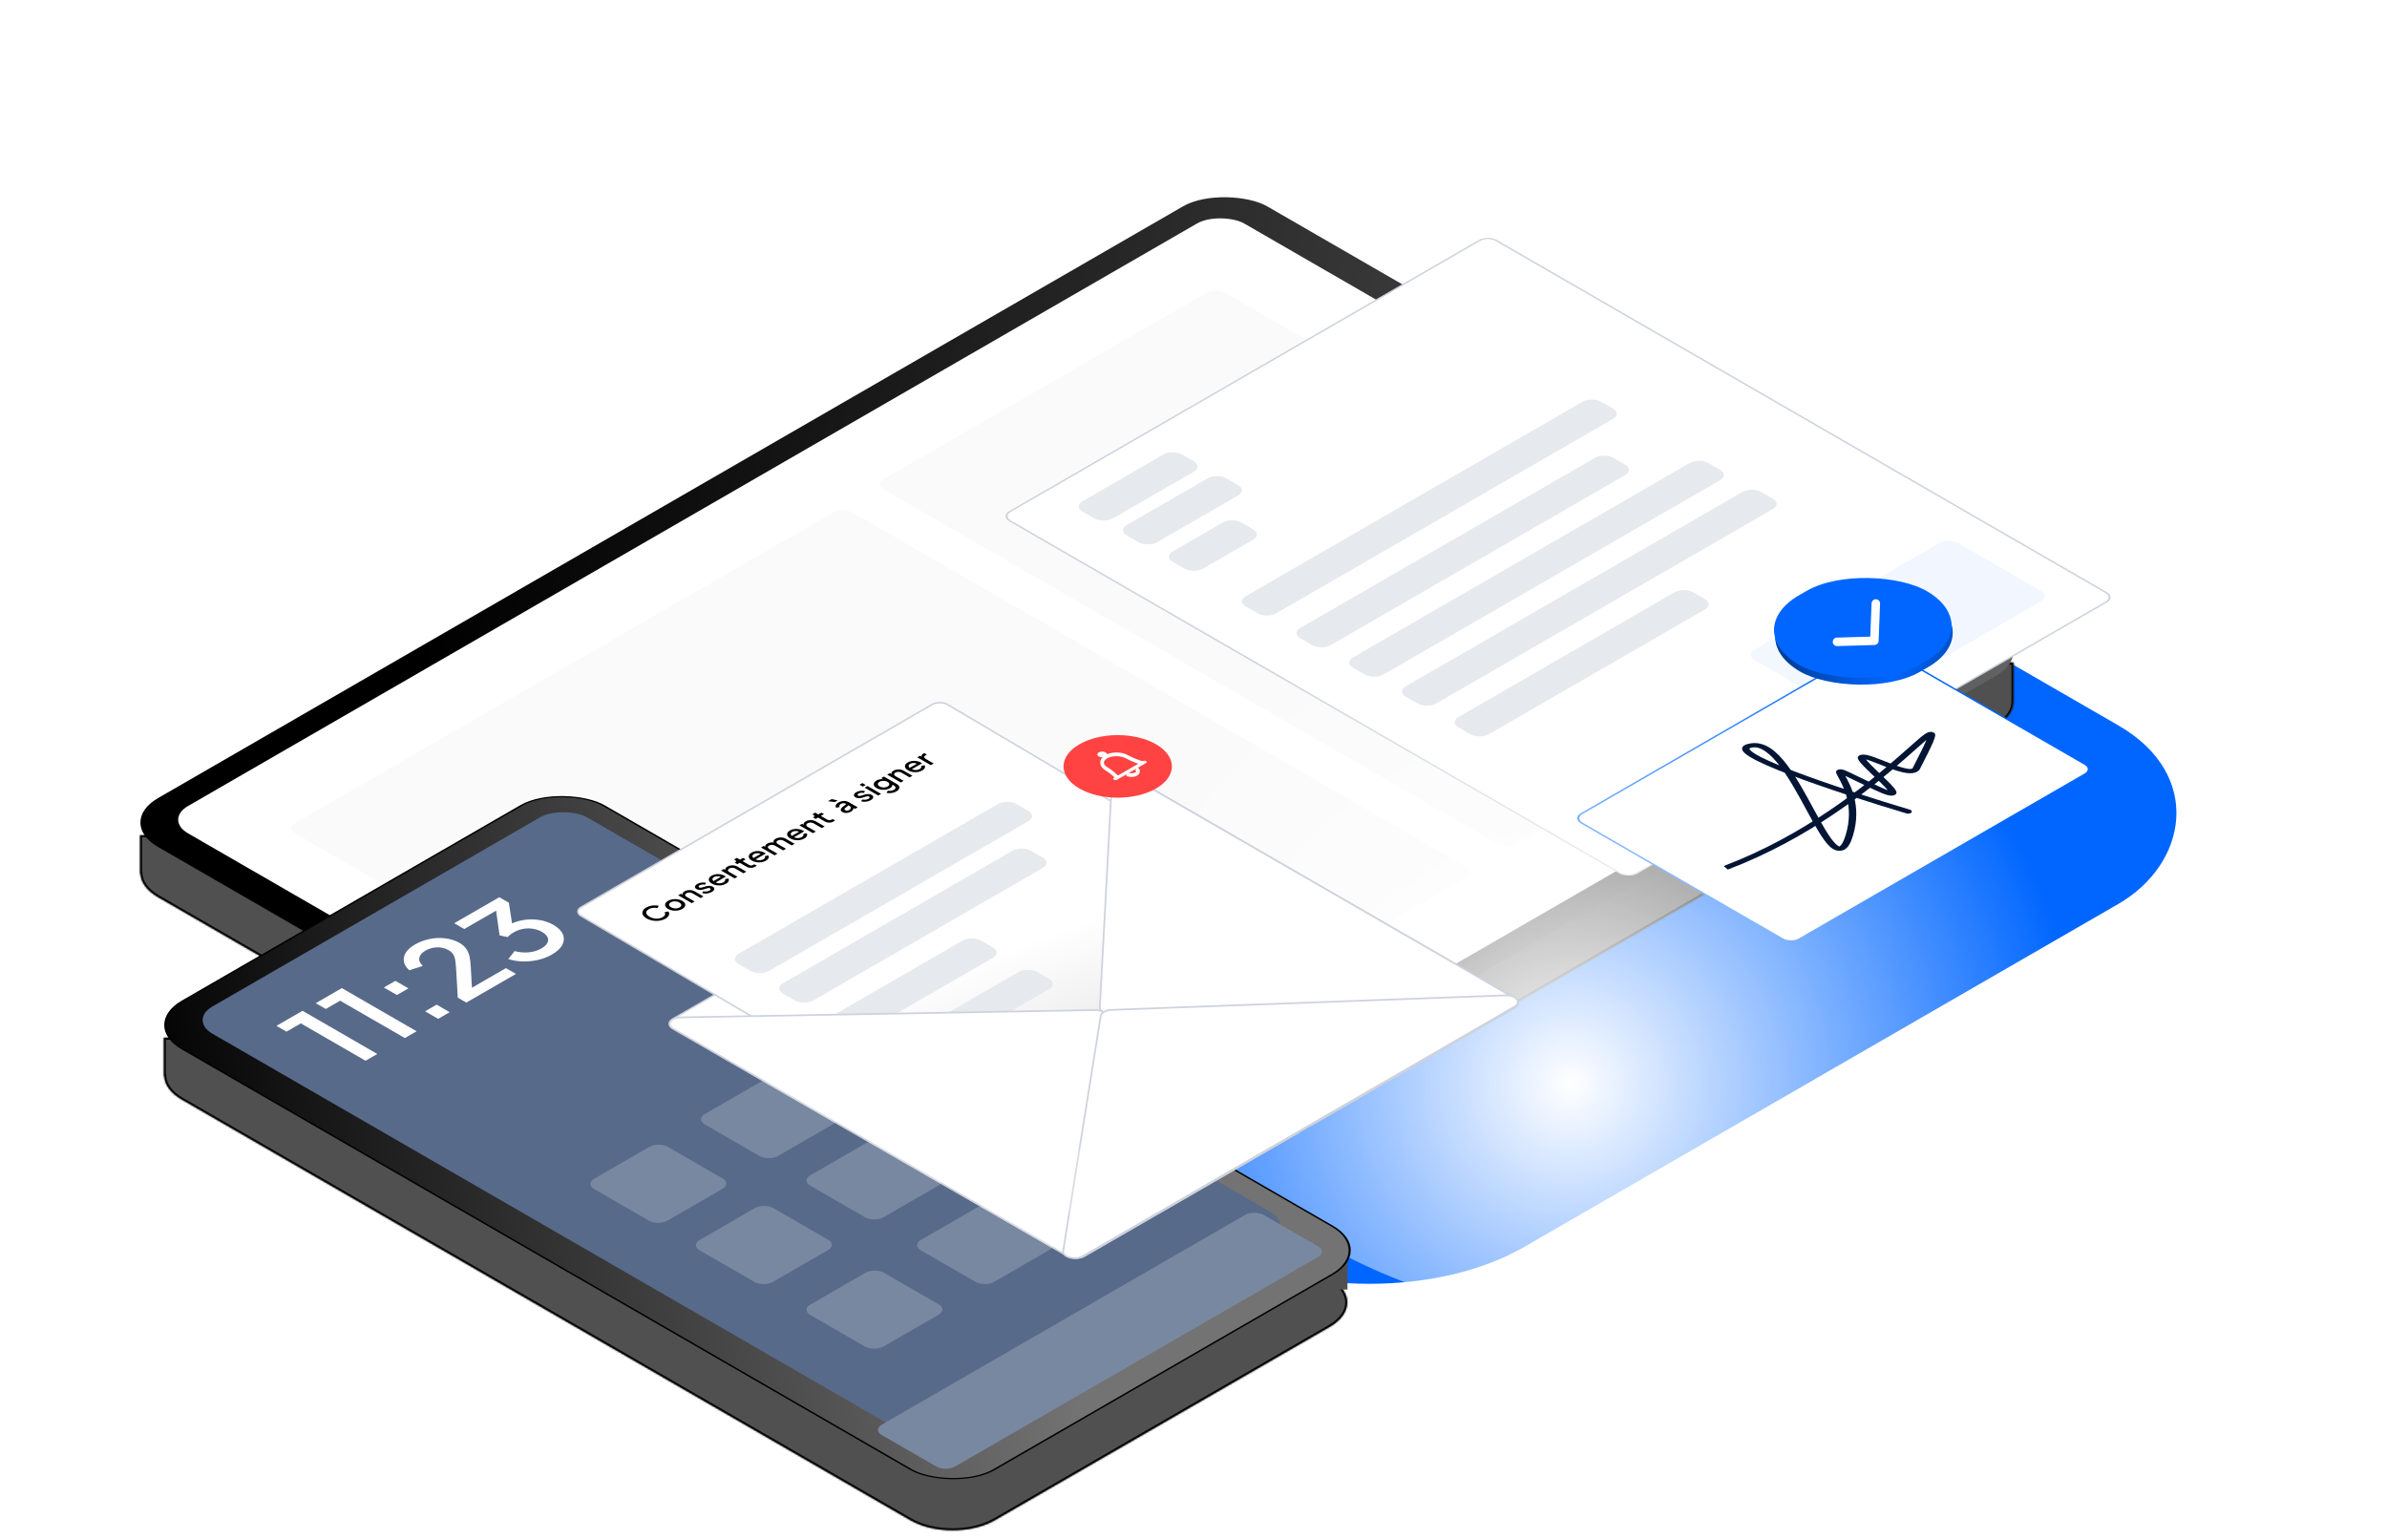 <svg width="1403" height="905" viewBox="0 0 1403 905" fill="none" xmlns="http://www.w3.org/2000/svg">
<g clip-path="url(#clip0_223_1200)">
<rect width="661.732" height="613.047" rx="105" transform="matrix(0.866 0.5 -0.866 0.5 762.914 148)" fill="#0066FF"/>
<g filter="url(#filter0_ddd_223_1200)">
<mask id="path-2-inside-1_223_1200" fill="white">
<path d="M695.291 142.802C708.99 134.893 731.201 134.893 744.899 142.802L1164.37 384.985V381.481H1183.47V404.155H1183.46C1183.57 409.42 1180.15 414.704 1173.2 418.721L570.709 766.566C557.01 774.475 534.799 774.475 521.101 766.566L92.805 519.289C86.231 515.494 82.814 510.567 82.549 505.595H82.32V482.92H101.415V485.676L695.291 142.802Z"/>
</mask>
<path d="M695.291 142.802C708.99 134.893 731.201 134.893 744.899 142.802L1164.37 384.985V381.481H1183.47V404.155H1183.46C1183.57 409.42 1180.15 414.704 1173.2 418.721L570.709 766.566C557.01 774.475 534.799 774.475 521.101 766.566L92.805 519.289C86.231 515.494 82.814 510.567 82.549 505.595H82.32V482.92H101.415V485.676L695.291 142.802Z" fill="#505050"/>
<path d="M695.291 142.802L694.694 141.768V141.768L695.291 142.802ZM744.899 142.802L745.496 141.768V141.768L744.899 142.802ZM1164.37 384.985L1163.78 386.019L1165.57 387.052V384.985H1164.37ZM1164.37 381.481V380.288H1163.18V381.481H1164.37ZM1183.47 381.481H1184.66V380.288H1183.47V381.481ZM1183.47 404.155V405.349H1184.66V404.155H1183.47ZM1183.46 404.155V402.962H1182.25L1182.27 404.18L1183.46 404.155ZM1173.2 418.721L1172.6 417.687L1173.2 418.721ZM570.709 766.566L571.306 767.6H571.306L570.709 766.566ZM521.101 766.566L520.504 767.6L521.101 766.566ZM92.805 519.289L93.401 518.256H93.401L92.805 519.289ZM82.549 505.595L83.74 505.531L83.68 504.401H82.549V505.595ZM82.32 505.595H81.127V506.788H82.32V505.595ZM82.32 482.92V481.727H81.127V482.92H82.32ZM101.415 482.92H102.608V481.727H101.415V482.92ZM101.415 485.676H100.222V487.743L102.012 486.709L101.415 485.676ZM695.291 142.802L695.888 143.835C702.513 140.01 711.272 138.063 720.095 138.063C728.919 138.063 737.677 140.01 744.303 143.835L744.899 142.802L745.496 141.768C738.423 137.684 729.227 135.677 720.095 135.677C710.964 135.677 701.768 137.684 694.694 141.768L695.291 142.802ZM744.899 142.802L744.303 143.835L1163.78 386.019L1164.37 384.985L1164.97 383.952L745.496 141.768L744.899 142.802ZM1164.37 384.985H1165.57V381.481H1164.37H1163.18V384.985H1164.37ZM1164.37 381.481V382.675H1183.47V381.481V380.288H1164.37V381.481ZM1183.47 381.481H1182.27V404.155H1183.47H1184.66V381.481H1183.47ZM1183.47 404.155V402.962H1183.46V404.155V405.349H1183.47V404.155ZM1183.46 404.155L1182.27 404.18C1182.37 408.855 1179.33 413.798 1172.6 417.687L1173.2 418.721L1173.79 419.754C1180.97 415.61 1184.78 409.984 1184.66 404.13L1183.46 404.155ZM1173.2 418.721L1172.6 417.687L570.112 765.533L570.709 766.566L571.306 767.6L1173.79 419.754L1173.2 418.721ZM570.709 766.566L570.112 765.533C563.487 769.358 554.728 771.305 545.905 771.305C537.081 771.305 528.323 769.358 521.697 765.533L521.101 766.566L520.504 767.6C527.577 771.684 536.773 773.692 545.905 773.692C555.036 773.692 564.232 771.684 571.306 767.6L570.709 766.566ZM521.101 766.566L521.697 765.533L93.401 518.256L92.805 519.289L92.208 520.323L520.504 767.6L521.101 766.566ZM92.805 519.289L93.401 518.256C87.037 514.581 83.977 509.962 83.74 505.531L82.549 505.595L81.357 505.658C81.651 511.172 85.425 516.406 92.208 520.323L92.805 519.289ZM82.549 505.595V504.401H82.32V505.595V506.788H82.549V505.595ZM82.32 505.595H83.514V482.92H82.32H81.127V505.595H82.32ZM82.32 482.92V484.113H101.415V482.92V481.727H82.32V482.92ZM101.415 482.92H100.222V485.676H101.415H102.608V482.92H101.415ZM101.415 485.676L102.012 486.709L695.888 143.835L695.291 142.802L694.694 141.768L100.818 484.642L101.415 485.676Z" fill="black" mask="url(#path-2-inside-1_223_1200)"/>
</g>
<rect width="752.974" height="551.837" rx="28.642" transform="matrix(0.866 -0.5 0.866 0.5 68 483.487)" fill="url(#paint0_linear_223_1200)"/>
<rect width="716.878" height="522.94" rx="16" transform="matrix(0.866 -0.5 0.866 0.5 96.609 481.804)" fill="white"/>
<rect width="231.316" height="429.403" rx="6" transform="matrix(0.866 -0.5 0.866 0.5 514.2 284.658)" fill="#FAFAFB"/>
<rect width="377.771" height="429.403" rx="6" transform="matrix(0.866 -0.5 0.866 0.5 168.166 486.886)" fill="#FAFAFB"/>
<rect x="0.866" width="329.837" height="425.228" rx="5.5" transform="matrix(0.866 -0.5 0.866 0.5 588.116 303.851)" fill="white" stroke="#CDD2DC"/>
<rect width="137.864" height="68.827" rx="6" transform="matrix(0.866 -0.5 0.866 0.5 1026 384.932)" fill="#F2F7FF"/>
<rect x="0.866" width="205.363" height="147.589" rx="5.5" transform="matrix(0.866 -0.5 0.866 0.5 924.116 481.433)" fill="white" stroke="#0066FF"/>
<g style="mix-blend-mode:soft-light">
<circle cx="947.5" cy="432.5" r="343.5" fill="url(#paint1_radial_223_1200)"/>
</g>
<rect width="67.328" height="20.388" rx="6" transform="matrix(0.866 -0.5 0.866 0.5 631 297.664)" fill="#E6E9ED"/>
<rect width="240.914" height="20.388" rx="6" transform="matrix(0.866 -0.5 0.866 0.5 727 353.457)" fill="#E6E9ED"/>
<rect width="212.308" height="20.388" rx="6" transform="matrix(0.866 -0.5 0.866 0.5 759 372.154)" fill="#E6E9ED"/>
<rect width="240.914" height="20.388" rx="6" transform="matrix(0.866 -0.5 0.866 0.5 790 389.457)" fill="#E6E9ED"/>
<rect width="240.914" height="20.388" rx="6" transform="matrix(0.866 -0.5 0.866 0.5 821 406.457)" fill="#E6E9ED"/>
<rect width="159.037" height="20.388" rx="6" transform="matrix(0.866 -0.5 0.866 0.5 852 424.519)" fill="#E6E9ED"/>
<rect width="67.328" height="20.388" rx="6" transform="matrix(0.866 -0.5 0.866 0.5 657 311.664)" fill="#E6E9ED"/>
<rect width="46.374" height="20.388" rx="6" transform="matrix(0.866 -0.5 0.866 0.5 684 327.187)" fill="#E6E9ED"/>
<path d="M1120.56 478.135C1121.62 478.452 1122.93 478.212 1123.48 477.599C1124.03 476.985 1123.61 476.231 1122.55 475.914L1121.55 477.025L1120.56 478.135ZM1029.7 438.136L1030.24 439.347L1029.7 438.136ZM1102.75 463.136L1104.11 462.167L1102.75 463.136ZM1126.52 451.378L1124.44 451.022L1124.43 451.054L1124.41 451.087L1126.52 451.378ZM1121.55 477.025L1122.55 475.914C1102.97 470.073 1074.92 461.132 1054.37 453.287C1044.06 449.348 1035.81 445.75 1031.42 442.999C1030.34 442.318 1029.54 441.72 1029.01 441.208C1028.47 440.685 1028.3 440.33 1028.27 440.12C1028.26 439.964 1028.32 439.896 1028.45 439.818C1028.65 439.699 1029.15 439.507 1030.24 439.347L1029.7 438.136L1029.17 436.925C1027.68 437.144 1026.33 437.496 1025.35 438.069C1024.31 438.684 1023.86 439.457 1023.95 440.274C1024.03 441.038 1024.57 441.788 1025.29 442.487C1026.02 443.197 1027.03 443.935 1028.24 444.692C1033.01 447.688 1041.66 451.43 1051.98 455.372C1072.72 463.288 1100.92 472.277 1120.56 478.135L1121.55 477.025ZM1029.7 438.136L1030.24 439.347C1032.22 439.057 1034.58 439.591 1037.5 441.558C1040.35 443.486 1043.23 446.477 1046.09 450.192C1051.79 457.605 1057.12 467.509 1062.03 476.546C1064.47 481.048 1066.81 485.333 1069.02 488.947C1071.22 492.534 1073.35 495.561 1075.4 497.491C1076.4 498.431 1077.57 499.286 1078.95 499.743C1079.69 499.988 1080.57 500.147 1081.55 500.09C1082.53 500.032 1083.36 499.772 1084.03 499.427C1085.28 498.781 1086.2 497.715 1086.96 496.426C1087.75 495.093 1088.47 493.337 1089.13 491.128L1087 490.914L1084.87 490.7C1084.22 492.846 1083.55 494.46 1082.86 495.618C1082.15 496.821 1081.52 497.368 1081.14 497.565C1080.99 497.641 1080.99 497.61 1081.11 497.603C1081.24 497.595 1081.25 497.625 1081.1 497.575C1080.71 497.443 1080.01 497.047 1079.09 496.181C1077.3 494.501 1075.3 491.702 1073.1 488.114C1070.92 484.55 1068.61 480.309 1066.16 475.799C1061.28 466.812 1055.87 456.751 1050.04 449.178C1047.14 445.401 1044.06 442.143 1040.79 439.933C1037.57 437.762 1033.64 436.268 1029.17 436.925L1029.7 438.136ZM1087 490.914L1089.13 491.128C1094.47 473.4 1087.37 461.088 1084.51 455.883C1084.15 455.233 1083.88 454.728 1083.7 454.339C1083.5 453.895 1083.52 453.785 1083.51 453.836C1083.5 453.87 1083.45 454.187 1082.91 454.452C1082.32 454.747 1081.68 454.716 1081.5 454.697C1081.33 454.68 1081.29 454.655 1081.46 454.707C1081.6 454.75 1081.82 454.825 1082.12 454.945C1083.36 455.444 1085.39 456.417 1088.58 457.965C1091.72 459.492 1095.91 461.533 1101.38 464.105L1102.75 463.136L1104.11 462.167C1098.67 459.609 1094.51 457.58 1091.36 456.051C1088.26 454.543 1086.04 453.472 1084.58 452.89C1084.21 452.74 1083.84 452.605 1083.49 452.499C1083.17 452.399 1082.73 452.283 1082.24 452.234C1081.73 452.183 1080.85 452.178 1080.09 452.558C1079.39 452.907 1079.23 453.366 1079.2 453.599C1079.12 454.049 1079.33 454.566 1079.51 454.972C1079.72 455.433 1080.03 456 1080.38 456.639C1083.18 461.74 1090.02 473.579 1084.87 490.7L1087 490.914ZM1126.52 451.378L1128.59 451.734C1132.25 444.636 1134.75 439.626 1136.13 436.387C1136.82 434.779 1137.26 433.545 1137.4 432.689C1137.47 432.283 1137.5 431.839 1137.35 431.451C1137.28 431.255 1137.11 430.959 1136.71 430.693C1136.24 430.382 1135.57 430.2 1134.84 430.196C1134.22 430.192 1133.72 430.319 1133.42 430.415C1133.1 430.517 1132.81 430.644 1132.58 430.764C1132.1 431.004 1131.61 431.321 1131.11 431.675C1130.1 432.389 1128.85 433.41 1127.39 434.662C1124.46 437.162 1120.47 440.779 1115.58 445.054C1095.88 462.266 1060.73 490.96 1013.14 509.046L1014.33 510.09L1015.52 511.134C1063.91 492.744 1099.47 463.665 1119.19 446.432C1124.15 442.095 1128.05 438.559 1130.97 436.061C1132.43 434.815 1133.59 433.875 1134.47 433.255C1134.91 432.941 1135.23 432.748 1135.43 432.645C1135.53 432.593 1135.56 432.59 1135.51 432.606C1135.48 432.615 1135.22 432.698 1134.8 432.696C1134.28 432.693 1133.78 432.557 1133.45 432.338C1133.19 432.163 1133.13 432.005 1133.13 431.994C1133.12 431.976 1133.15 432.091 1133.09 432.443C1132.98 433.106 1132.61 434.19 1131.93 435.788C1130.57 438.961 1128.1 443.912 1124.44 451.022L1126.52 451.378ZM1102.75 463.136L1101.38 464.105C1104.84 465.732 1107.4 466.776 1109.21 467.279C1110.04 467.51 1111.11 467.745 1112.16 467.666C1112.79 467.619 1113.45 467.458 1113.96 467.121C1114.44 466.803 1114.62 466.439 1114.67 466.158C1114.78 465.637 1114.54 465.083 1114.29 464.631C1114.02 464.14 1113.61 463.586 1113.13 463.001C1112.16 461.828 1110.79 460.415 1109.27 458.919C1106.17 455.863 1102.52 452.531 1099.75 449.716C1098.38 448.322 1097.32 447.143 1096.72 446.282C1096.41 445.842 1096.29 445.562 1096.25 445.417C1096.2 445.174 1096.43 445.614 1095.66 445.944L1094.37 444.939L1093.08 443.934C1091.81 444.478 1091.88 445.35 1091.96 445.721C1092.06 446.189 1092.35 446.706 1092.7 447.211C1093.41 448.24 1094.6 449.543 1095.98 450.95C1098.72 453.737 1102.59 457.282 1105.54 460.183C1107.04 461.666 1108.33 463.003 1109.22 464.075C1109.66 464.612 1109.98 465.056 1110.17 465.4C1110.39 465.785 1110.36 465.907 1110.37 465.868C1110.38 465.827 1110.43 465.655 1110.7 465.476C1111 465.278 1111.37 465.204 1111.6 465.187C1111.89 465.165 1111.82 465.23 1111.09 465.027C1109.78 464.663 1107.56 463.787 1104.11 462.167L1102.75 463.136ZM1094.37 444.939L1095.66 445.944C1095.36 446.072 1095.12 446.049 1095.22 446.053C1095.33 446.057 1095.58 446.083 1096.02 446.18C1096.89 446.372 1098.07 446.744 1099.53 447.273C1102.54 448.361 1105.89 449.78 1109.67 451.207C1113.23 452.552 1117.06 453.856 1120.3 454.321C1121.93 454.555 1123.75 454.627 1125.37 454.19C1127.11 453.724 1128.15 452.81 1128.62 451.67L1126.52 451.378L1124.41 451.087C1124.15 451.711 1123.76 451.866 1123.55 451.924C1123.22 452.013 1122.55 452.068 1121.35 451.895C1118.91 451.545 1115.65 450.477 1112.04 449.115C1108.65 447.835 1104.76 446.214 1101.83 445.154C1100.32 444.608 1098.85 444.128 1097.56 443.844C1096.92 443.703 1096.21 443.585 1095.5 443.559C1094.79 443.532 1093.89 443.591 1093.08 443.934L1094.37 444.939Z" fill="#031534"/>
<rect width="86.674" height="81.672" rx="40.836" transform="matrix(0.866 -0.5 0.866 0.5 1022.68 374.337)" fill="url(#paint2_linear_223_1200)"/>
<rect width="86.674" height="81.672" rx="40.836" transform="matrix(0.866 -0.5 0.866 0.5 1022 370.337)" fill="#0066FF"/>
<path d="M1079.73 377.273L1101.7 376.642L1102.54 354.724" stroke="white" stroke-width="5.001" stroke-linecap="round" stroke-linejoin="round"/>
<g filter="url(#filter1_ddd_223_1200)">
<mask id="path-24-inside-2_223_1200" fill="white">
<path d="M303.686 495.996C317.385 488.087 339.595 488.087 353.294 495.996L781.591 743.273C795.29 751.182 795.29 764.005 781.591 771.915L584.709 885.584C571.01 893.493 548.799 893.494 535.101 885.584L106.805 638.307C100.232 634.512 96.815 629.586 96.549 624.615H96.32V601.941H115.415V604.694L303.686 495.996Z"/>
</mask>
<path d="M303.686 495.996C317.385 488.087 339.595 488.087 353.294 495.996L781.591 743.273C795.29 751.182 795.29 764.005 781.591 771.915L584.709 885.584C571.01 893.493 548.799 893.494 535.101 885.584L106.805 638.307C100.232 634.512 96.815 629.586 96.549 624.615H96.32V601.941H115.415V604.694L303.686 495.996Z" fill="#505050"/>
<path d="M303.686 495.996L303.089 494.962L303.089 494.962L303.686 495.996ZM353.294 495.996L353.891 494.962L353.891 494.962L353.294 495.996ZM781.591 743.273L782.188 742.239L782.188 742.239L781.591 743.273ZM781.591 771.915L782.188 772.948L782.188 772.948L781.591 771.915ZM584.709 885.584L585.306 886.618L585.306 886.618L584.709 885.584ZM535.101 885.584L534.504 886.618L534.504 886.618L535.101 885.584ZM106.805 638.307L107.401 637.274L107.401 637.274L106.805 638.307ZM96.549 624.615L97.74 624.551L97.68 623.421H96.549V624.615ZM96.32 624.615H95.127V625.808H96.32V624.615ZM96.32 601.941V600.748H95.127V601.941H96.32ZM115.415 601.941H116.608V600.748H115.415V601.941ZM115.415 604.694H114.222V606.761L116.012 605.727L115.415 604.694ZM303.686 495.996L304.282 497.029C310.908 493.204 319.666 491.257 328.49 491.257C337.313 491.257 346.072 493.204 352.697 497.029L353.294 495.996L353.891 494.962C346.817 490.878 337.621 488.87 328.49 488.87C319.358 488.87 310.162 490.878 303.089 494.962L303.686 495.996ZM353.294 495.996L352.697 497.029L780.994 744.306L781.591 743.273L782.188 742.239L353.891 494.962L353.294 495.996ZM781.591 743.273L780.994 744.306C787.626 748.135 790.672 752.987 790.672 757.594C790.672 762.2 787.626 767.052 780.994 770.881L781.591 771.915L782.188 772.948C789.254 768.868 793.058 763.353 793.058 757.594C793.058 751.834 789.254 746.32 782.188 742.239L781.591 743.273ZM781.591 771.915L780.994 770.881L584.112 884.551L584.709 885.584L585.306 886.618L782.188 772.948L781.591 771.915ZM584.709 885.584L584.112 884.551C577.487 888.376 568.728 890.323 559.905 890.323C551.081 890.323 542.323 888.376 535.697 884.551L535.101 885.584L534.504 886.618C541.577 890.702 550.773 892.71 559.905 892.71C569.036 892.71 578.232 890.702 585.306 886.618L584.709 885.584ZM535.101 885.584L535.697 884.551L107.401 637.274L106.805 638.307L106.208 639.341L534.504 886.618L535.101 885.584ZM106.805 638.307L107.401 637.274C101.038 633.6 97.977 628.981 97.74 624.551L96.549 624.615L95.357 624.678C95.652 630.192 99.426 635.425 106.208 639.341L106.805 638.307ZM96.549 624.615V623.421H96.32V624.615V625.808H96.549V624.615ZM96.32 624.615H97.514V601.941H96.32H95.127V624.615H96.32ZM96.32 601.941V603.134H115.415V601.941V600.748H96.32V601.941ZM115.415 601.941H114.222V604.694H115.415H116.608V601.941H115.415ZM115.415 604.694L116.012 605.727L304.282 497.029L303.686 495.996L303.089 494.962L114.818 603.66L115.415 604.694Z" fill="black" mask="url(#path-24-inside-2_223_1200)"/>
</g>
<rect x="775" y="735" width="17" height="23" fill="#505050"/>
<rect width="247.229" height="522.94" rx="16" transform="matrix(0.866 -0.5 0.866 0.5 118 600.632)" fill="white"/>
<rect x="0.866" width="286.015" height="550.837" rx="28.142" transform="matrix(0.866 -0.5 0.866 0.5 82.116 602.94)" fill="url(#paint3_linear_223_1200)" stroke="black"/>
<rect width="254.326" height="495.645" rx="16" transform="matrix(0.866 -0.5 0.866 0.5 111 599.614)" fill="#586A8A"/>
<path d="M214.869 623.506L176.823 601.54L168.388 606.41L162.49 603.005L177.826 594.15L221.771 619.522L214.869 623.506ZM237.968 610.17L199.922 588.204L191.487 593.074L185.589 589.669L200.925 580.814L244.87 606.186L237.968 610.17ZM257.528 598.877L249.86 594.45L256.643 590.534L264.311 594.961L257.528 598.877ZM233.285 584.88L225.617 580.453L232.4 576.537L240.068 580.964L233.285 584.88ZM274.084 589.319L269.07 586.424L268.245 572.052C268.087 569.237 267.91 567.001 267.714 565.343C267.517 563.641 267.124 562.278 266.534 561.257C265.983 560.212 265.059 559.316 263.762 558.566C261.638 557.34 259.357 556.773 256.919 556.864C254.442 556.932 252.181 557.556 250.136 558.737C248.012 559.963 246.793 561.37 246.479 562.96C246.125 564.526 246.793 566.138 248.484 567.795L240.58 570.316C238.732 568.704 237.67 567.001 237.395 565.207C237.08 563.391 237.474 561.62 238.575 559.895C239.715 558.146 241.485 556.58 243.883 555.195C246.675 553.583 249.644 552.482 252.79 551.892C255.897 551.279 258.944 551.176 261.933 551.585C264.961 551.971 267.694 552.868 270.132 554.275C271.744 555.206 273.003 556.296 273.907 557.545C274.812 558.748 275.48 560.201 275.913 561.904C276.306 563.584 276.562 565.593 276.68 567.932L277.387 580.6L297.384 569.055L303.282 572.461L274.084 589.319ZM324.379 561.098C322.019 562.46 319.365 563.493 316.416 564.197C313.506 564.878 310.517 565.196 307.45 565.151C304.422 565.083 301.532 564.617 298.779 563.755L302.436 559.055C305.307 559.804 308.118 560.042 310.871 559.77C313.624 559.498 316.062 558.748 318.185 557.522C319.916 556.523 321.076 555.468 321.665 554.355C322.295 553.22 322.354 552.096 321.842 550.984C321.371 549.849 320.269 548.781 318.539 547.783C316.848 546.806 315.02 546.182 313.054 545.909C311.127 545.614 309.2 545.66 307.273 546.046C305.385 546.409 303.576 547.09 301.846 548.089C301.138 548.498 300.47 548.952 299.841 549.451C299.251 549.928 298.779 550.382 298.425 550.813L293.647 549.826L291.583 535.284L272.884 546.08L266.986 542.674L293.47 527.383L299.074 530.619L301.315 544.99L298.897 543.798C301.571 542.3 304.481 541.301 307.627 540.801C310.733 540.279 313.82 540.268 316.888 540.767C319.955 541.221 322.767 542.186 325.323 543.662C328.075 545.251 329.904 547.079 330.808 549.145C331.673 551.188 331.575 553.265 330.513 555.377C329.452 557.443 327.407 559.35 324.379 561.098Z" fill="white"/>
<rect x="0.866" width="303.269" height="279.01" rx="5.5" transform="matrix(0.866 -0.5 0.866 0.5 390.045 602.059)" fill="white" stroke="#CDD2DC"/>
<path d="M881.964 596.431L644.656 733.441C640.343 735.931 632.977 734.094 633.16 730.575L640.084 597.563C640.191 595.507 643.054 593.854 646.615 593.792L876.999 589.794C883.095 589.688 886.277 593.941 881.964 596.431Z" fill="white" stroke="#CDD2DC"/>
<path d="M341.525 533.244L547.954 414.062C550.426 412.635 554.441 412.648 556.883 414.092L695.026 495.772C696.211 496.473 696.855 497.421 696.81 498.399L691.603 612.373C691.511 614.377 688.618 615.957 685.147 615.899L469.5 612.312C467.877 612.285 466.335 611.897 465.198 611.227L341.48 538.343C339.071 536.924 339.091 534.649 341.525 533.244Z" fill="url(#paint4_linear_223_1200)" stroke="#CDD2DC" stroke-width="0.932"/>
<path d="M391.141 539.998C390.366 540.446 389.502 540.78 388.55 541.001C387.608 541.216 386.641 541.321 385.65 541.315C384.659 541.298 383.682 541.171 382.72 540.933C381.758 540.695 380.865 540.338 380.041 539.862C379.226 539.392 378.608 538.882 378.186 538.332C377.764 537.771 377.548 537.204 377.538 536.632C377.518 536.054 377.7 535.496 378.083 534.957C378.456 534.413 379.035 533.915 379.82 533.461C380.595 533.014 381.42 532.691 382.293 532.492C383.177 532.288 384.045 532.189 384.899 532.195C385.743 532.195 386.509 532.286 387.196 532.467L386.371 533.793C385.547 533.589 384.693 533.532 383.81 533.623C382.926 533.702 382.121 533.952 381.395 534.371C380.669 534.79 380.198 535.261 379.982 535.782C379.766 536.303 379.805 536.83 380.1 537.363C380.404 537.89 380.963 538.389 381.778 538.859C382.593 539.329 383.461 539.655 384.384 539.836C385.306 540.006 386.219 540.029 387.122 539.904C388.015 539.774 388.825 539.499 389.551 539.08C390.278 538.661 390.714 538.199 390.862 537.694C391.019 537.184 390.921 536.691 390.567 536.215L392.864 535.739C393.168 536.13 393.325 536.572 393.335 537.065C393.345 537.558 393.173 538.06 392.82 538.57C392.476 539.074 391.917 539.55 391.141 539.998ZM401.014 534.298C400.248 534.74 399.365 535.04 398.364 535.199C397.373 535.352 396.376 535.355 395.375 535.208C394.374 535.06 393.476 534.757 392.681 534.298C391.876 533.833 391.351 533.315 391.106 532.743C390.851 532.165 390.86 531.592 391.135 531.026C391.4 530.453 391.92 529.943 392.696 529.496C393.481 529.042 394.364 528.742 395.346 528.595C396.327 528.436 397.314 528.433 398.305 528.586C399.296 528.728 400.194 529.031 400.999 529.496C401.804 529.96 402.334 530.482 402.589 531.06C402.844 531.638 402.84 532.213 402.575 532.785C402.3 533.352 401.78 533.856 401.014 534.298ZM399.468 533.406C399.939 533.134 400.243 532.828 400.381 532.488C400.518 532.148 400.494 531.805 400.307 531.459C400.121 531.102 399.777 530.779 399.277 530.49C398.776 530.201 398.222 530.006 397.613 529.904C397.014 529.796 396.421 529.782 395.832 529.861C395.243 529.94 394.713 530.116 394.242 530.388C393.78 530.654 393.476 530.96 393.329 531.306C393.191 531.646 393.211 531.992 393.388 532.343C393.574 532.689 393.918 533.006 394.418 533.295C394.919 533.584 395.473 533.785 396.082 533.899C396.69 534.001 397.289 534.012 397.878 533.933C398.477 533.848 399.007 533.672 399.468 533.406ZM406.613 530.861L398.648 526.263L400.238 525.345L401.799 526.246L401.401 526.237C401.097 525.835 401.033 525.436 401.21 525.039C401.377 524.637 401.745 524.271 402.314 523.942C402.903 523.602 403.551 523.376 404.258 523.262C404.964 523.149 405.671 523.149 406.378 523.262C407.084 523.376 407.732 523.602 408.321 523.942L413.459 526.909L411.81 527.861L407.114 525.149C406.711 524.917 406.299 524.764 405.877 524.69C405.445 524.611 405.018 524.608 404.596 524.682C404.174 524.744 403.791 524.875 403.448 525.073C403.104 525.271 402.874 525.495 402.756 525.744C402.638 525.982 402.648 526.226 402.785 526.475C402.923 526.725 403.188 526.963 403.58 527.189L408.277 529.901L406.613 530.861ZM418.361 524.283C417.546 524.753 416.628 525.051 415.608 525.175C414.597 525.294 413.63 525.229 412.707 524.98L413.385 523.892C414.052 524.028 414.705 524.065 415.343 524.002C415.99 523.934 416.545 523.767 417.006 523.501C417.399 523.274 417.63 523.039 417.698 522.795C417.767 522.552 417.649 522.342 417.345 522.166C417.149 522.053 416.938 521.994 416.712 521.988C416.476 521.977 416.236 521.996 415.99 522.047C415.755 522.093 415.534 522.152 415.328 522.226L413.723 522.744C412.84 523.028 412.03 523.155 411.294 523.127C410.558 523.087 409.925 522.914 409.395 522.608C408.914 522.331 408.619 522.019 408.511 521.673C408.394 521.322 408.453 520.965 408.688 520.602C408.924 520.24 409.311 519.903 409.851 519.591C410.578 519.172 411.407 518.902 412.339 518.783C413.262 518.659 414.16 518.713 415.034 518.945L414.356 520.033C413.816 519.903 413.262 519.871 412.693 519.939C412.133 520.002 411.642 520.155 411.22 520.398C410.857 520.608 410.656 520.826 410.617 521.053C410.568 521.274 410.681 521.464 410.955 521.622C411.142 521.73 411.348 521.792 411.574 521.809C411.79 521.821 412.015 521.804 412.251 521.758C412.477 521.707 412.698 521.648 412.913 521.58L414.592 521.053C415.436 520.781 416.236 520.659 416.992 520.687C417.738 520.71 418.385 520.88 418.935 521.197C419.406 521.469 419.696 521.784 419.804 522.141C419.912 522.487 419.848 522.846 419.612 523.22C419.367 523.589 418.95 523.943 418.361 524.283ZM426.69 519.474C425.895 519.933 425.006 520.236 424.025 520.384C423.043 520.52 422.067 520.506 421.095 520.341C420.114 520.171 419.23 519.86 418.445 519.406C417.64 518.942 417.1 518.432 416.825 517.876C416.56 517.315 416.546 516.763 416.781 516.219C417.007 515.669 417.493 515.179 418.239 514.748C418.838 514.403 419.476 514.153 420.153 514C420.83 513.847 421.512 513.782 422.199 513.805C422.876 513.822 423.529 513.915 424.157 514.085C424.795 514.25 425.374 514.482 425.895 514.782C426.022 514.856 426.15 514.935 426.277 515.02C426.405 515.105 426.513 515.19 426.601 515.275L420.256 518.939L418.931 518.174L424.334 515.054L424.143 515.862C423.76 515.527 423.298 515.301 422.759 515.182C422.219 515.051 421.674 515.02 421.124 515.088C420.575 515.145 420.079 515.301 419.637 515.556C419.196 515.811 418.916 516.103 418.798 516.431C418.671 516.754 418.72 517.089 418.946 517.434C419.161 517.774 419.579 518.1 420.197 518.412C420.688 518.752 421.232 518.981 421.831 519.1C422.44 519.214 423.038 519.231 423.627 519.151C424.226 519.066 424.761 518.888 425.232 518.616C425.713 518.338 426.012 518.041 426.13 517.723C426.258 517.4 426.248 517.083 426.101 516.771L428.118 516.372C428.334 516.678 428.427 517.015 428.397 517.383C428.368 517.74 428.211 518.103 427.926 518.471C427.642 518.828 427.229 519.163 426.69 519.474ZM431.802 516.318L423.838 511.72L425.428 510.802L426.988 511.703L426.591 511.694C426.286 511.292 426.223 510.893 426.399 510.496C426.566 510.094 426.934 509.728 427.503 509.399C428.092 509.059 428.74 508.833 429.447 508.719C430.153 508.606 430.86 508.606 431.567 508.719C432.273 508.833 432.921 509.059 433.51 509.399L438.648 512.366L436.999 513.318L432.303 510.606C431.901 510.374 431.488 510.221 431.066 510.147C430.634 510.068 430.207 510.065 429.785 510.139C429.363 510.201 428.981 510.332 428.637 510.53C428.294 510.728 428.063 510.952 427.945 511.201C427.827 511.439 427.837 511.683 427.975 511.932C428.112 512.182 428.377 512.42 428.77 512.646L433.466 515.358L431.802 516.318ZM443.962 509.4C443.128 509.882 442.245 510.12 441.312 510.114C440.38 510.108 439.487 509.859 438.633 509.366L434.775 507.139L433.377 507.946L431.875 507.079L432.096 506.952C432.469 506.737 432.65 506.507 432.641 506.263C432.631 506.02 432.439 505.79 432.066 505.575L431.448 505.218L433.112 504.257L434.937 505.311L436.748 504.266L438.25 505.133L436.439 506.178L440.223 508.363C440.497 508.522 440.777 508.632 441.062 508.694C441.337 508.751 441.626 508.754 441.93 508.703C442.225 508.646 442.529 508.527 442.843 508.346C442.922 508.301 443.005 508.247 443.094 508.184C443.182 508.122 443.265 508.063 443.344 508.006L444.772 508.83C444.654 508.921 444.522 509.02 444.374 509.128C444.227 509.236 444.09 509.326 443.962 509.4ZM450.168 505.919C449.373 506.378 448.485 506.681 447.503 506.829C446.522 506.965 445.545 506.95 444.573 506.786C443.592 506.616 442.708 506.304 441.923 505.851C441.118 505.386 440.579 504.876 440.304 504.321C440.039 503.76 440.024 503.208 440.26 502.664C440.485 502.114 440.971 501.624 441.717 501.193C442.316 500.847 442.954 500.598 443.631 500.445C444.308 500.292 444.99 500.227 445.677 500.25C446.355 500.267 447.007 500.36 447.636 500.53C448.273 500.694 448.853 500.927 449.373 501.227C449.5 501.301 449.628 501.38 449.756 501.465C449.883 501.55 449.991 501.635 450.079 501.72L443.734 505.384L442.409 504.619L447.812 501.499L447.621 502.307C447.238 501.972 446.777 501.746 446.237 501.627C445.697 501.496 445.152 501.465 444.603 501.533C444.053 501.59 443.557 501.746 443.116 502.001C442.674 502.256 442.394 502.547 442.277 502.876C442.149 503.199 442.198 503.533 442.424 503.879C442.64 504.219 443.057 504.545 443.675 504.857C444.166 505.197 444.711 505.426 445.309 505.545C445.918 505.658 446.517 505.675 447.106 505.596C447.704 505.511 448.239 505.333 448.71 505.061C449.191 504.783 449.491 504.485 449.608 504.168C449.736 503.845 449.726 503.528 449.579 503.216L451.596 502.817C451.812 503.123 451.905 503.46 451.876 503.828C451.846 504.185 451.689 504.548 451.404 504.916C451.12 505.273 450.708 505.607 450.168 505.919ZM455.281 502.763L447.316 498.165L448.906 497.247L450.628 498.241L450.157 498.207C449.784 497.799 449.681 497.388 449.848 496.975C450.015 496.561 450.383 496.19 450.952 495.861C451.59 495.493 452.326 495.266 453.161 495.181C453.995 495.085 454.775 495.15 455.501 495.377L455.074 495.674C454.672 495.17 454.554 494.688 454.721 494.229C454.898 493.765 455.3 493.351 455.928 492.988C456.478 492.671 457.101 492.458 457.798 492.351C458.505 492.237 459.216 492.235 459.933 492.342C460.649 492.45 461.297 492.671 461.876 493.005L467.029 495.98L465.365 496.941L460.669 494.229C460.267 493.997 459.854 493.844 459.432 493.77C459.01 493.685 458.598 493.674 458.196 493.736C457.793 493.787 457.425 493.909 457.091 494.102C456.758 494.294 456.542 494.51 456.444 494.748C456.336 494.98 456.35 495.221 456.488 495.47C456.625 495.72 456.89 495.958 457.283 496.184L461.979 498.896L460.33 499.848L455.634 497.136C455.232 496.904 454.819 496.751 454.397 496.677C453.975 496.592 453.563 496.581 453.161 496.643C452.758 496.694 452.385 496.819 452.042 497.017C451.708 497.21 451.492 497.425 451.394 497.663C451.286 497.896 451.301 498.136 451.438 498.386C451.585 498.629 451.855 498.865 452.248 499.091L456.944 501.803L455.281 502.763ZM472.726 492.895C471.931 493.354 471.043 493.657 470.061 493.805C469.08 493.941 468.103 493.927 467.131 493.762C466.15 493.592 465.267 493.281 464.481 492.827C463.676 492.363 463.137 491.853 462.862 491.297C462.597 490.736 462.582 490.184 462.818 489.64C463.043 489.09 463.529 488.6 464.275 488.169C464.874 487.824 465.512 487.574 466.189 487.421C466.866 487.268 467.548 487.203 468.236 487.226C468.913 487.243 469.565 487.336 470.194 487.506C470.832 487.671 471.411 487.903 471.931 488.203C472.058 488.277 472.186 488.356 472.314 488.441C472.441 488.526 472.549 488.611 472.638 488.696L466.292 492.36L464.967 491.595L470.37 488.475L470.179 489.283C469.796 488.948 469.335 488.722 468.795 488.603C468.255 488.472 467.71 488.441 467.161 488.509C466.611 488.566 466.116 488.722 465.674 488.977C465.232 489.232 464.952 489.524 464.835 489.852C464.707 490.175 464.756 490.51 464.982 490.855C465.198 491.195 465.615 491.521 466.233 491.833C466.724 492.173 467.269 492.402 467.867 492.521C468.476 492.635 469.075 492.652 469.664 492.572C470.262 492.487 470.797 492.309 471.268 492.037C471.749 491.759 472.049 491.462 472.166 491.144C472.294 490.821 472.284 490.504 472.137 490.192L474.154 489.793C474.37 490.099 474.463 490.436 474.434 490.804C474.404 491.161 474.247 491.524 473.963 491.892C473.678 492.249 473.266 492.584 472.726 492.895ZM477.839 489.739L469.874 485.141L471.464 484.223L473.024 485.124L472.627 485.115C472.323 484.713 472.259 484.313 472.436 483.917C472.602 483.514 472.97 483.149 473.54 482.82C474.129 482.48 474.776 482.254 475.483 482.14C476.19 482.027 476.896 482.027 477.603 482.14C478.31 482.254 478.958 482.48 479.547 482.82L484.685 485.787L483.036 486.739L478.339 484.027C477.937 483.795 477.525 483.642 477.103 483.568C476.671 483.489 476.244 483.486 475.822 483.56C475.4 483.622 475.017 483.752 474.673 483.951C474.33 484.149 474.099 484.373 473.981 484.622C473.864 484.86 473.873 485.104 474.011 485.353C474.148 485.603 474.413 485.841 474.806 486.067L479.502 488.779L477.839 489.739ZM489.999 482.821C489.164 483.302 488.281 483.54 487.348 483.535C486.416 483.529 485.523 483.28 484.669 482.787L480.812 480.56L479.413 481.367L477.911 480.5L478.132 480.373C478.505 480.157 478.687 479.928 478.677 479.684C478.667 479.441 478.476 479.211 478.103 478.996L477.484 478.639L479.148 477.678L480.974 478.732L482.785 477.687L484.286 478.554L482.475 479.599L486.259 481.784C486.534 481.942 486.814 482.053 487.098 482.115C487.373 482.172 487.663 482.175 487.967 482.124C488.261 482.067 488.566 481.948 488.88 481.767C488.958 481.721 489.042 481.668 489.13 481.605C489.218 481.543 489.302 481.483 489.38 481.427L490.808 482.251C490.69 482.342 490.558 482.441 490.411 482.549C490.264 482.656 490.126 482.747 489.999 482.821ZM500.141 477.067C499.601 477.379 499.031 477.6 498.433 477.73C497.834 477.849 497.255 477.878 496.695 477.815C496.126 477.747 495.611 477.58 495.15 477.314C494.718 477.064 494.423 476.787 494.266 476.481C494.119 476.169 494.129 475.829 494.296 475.461C494.463 475.092 494.801 474.704 495.312 474.296L497.623 472.435L498.933 473.191L496.916 474.849C496.553 475.149 496.372 475.418 496.372 475.656C496.362 475.889 496.514 476.095 496.828 476.277C497.132 476.452 497.495 476.532 497.917 476.515C498.34 476.486 498.732 476.367 499.095 476.158C499.547 475.897 499.841 475.614 499.979 475.308C500.126 474.996 500.131 474.693 499.993 474.398C499.846 474.098 499.571 473.832 499.169 473.599L497.122 472.418C496.73 472.191 496.264 472.092 495.724 472.12C495.184 472.137 494.674 472.285 494.193 472.562C493.751 472.817 493.481 473.109 493.383 473.438C493.285 473.755 493.339 474.064 493.545 474.364L491.469 474.764C491.224 474.452 491.121 474.115 491.16 473.752C491.189 473.384 491.341 473.024 491.616 472.673C491.901 472.316 492.293 471.993 492.794 471.704C493.422 471.341 494.095 471.089 494.811 470.947C495.537 470.8 496.244 470.772 496.931 470.862C497.618 470.942 498.236 471.14 498.786 471.457L504.145 474.551L502.555 475.469L501.112 474.636L501.495 474.466C501.632 474.761 501.672 475.061 501.613 475.367C501.564 475.668 501.416 475.962 501.171 476.251C500.936 476.535 500.592 476.807 500.141 477.067ZM490.703 471.432L486.67 470.956L488.848 469.698L492.352 470.48L490.703 471.432ZM511.785 470.344C510.97 470.815 510.053 471.112 509.032 471.237C508.021 471.356 507.054 471.291 506.132 471.041L506.809 469.953C507.476 470.089 508.129 470.126 508.767 470.064C509.415 469.996 509.969 469.829 510.43 469.562C510.823 469.336 511.054 469.101 511.122 468.857C511.191 468.613 511.073 468.404 510.769 468.228C510.573 468.115 510.362 468.055 510.136 468.049C509.9 468.038 509.66 468.058 509.415 468.109C509.179 468.154 508.958 468.214 508.752 468.287L507.147 468.806C506.264 469.089 505.454 469.217 504.718 469.188C503.982 469.149 503.349 468.976 502.819 468.67C502.338 468.392 502.044 468.081 501.936 467.735C501.818 467.384 501.877 467.027 502.112 466.664C502.348 466.301 502.736 465.964 503.275 465.652C504.002 465.233 504.831 464.964 505.763 464.845C506.686 464.72 507.584 464.774 508.458 465.006L507.78 466.094C507.241 465.964 506.686 465.933 506.117 466.001C505.557 466.063 505.067 466.216 504.645 466.46C504.281 466.67 504.08 466.888 504.041 467.114C503.992 467.335 504.105 467.525 504.38 467.684C504.566 467.792 504.772 467.854 504.998 467.871C505.214 467.882 505.44 467.865 505.675 467.82C505.901 467.769 506.122 467.709 506.338 467.641L508.016 467.114C508.86 466.842 509.66 466.721 510.416 466.749C511.162 466.772 511.809 466.942 512.359 467.259C512.83 467.531 513.12 467.845 513.228 468.202C513.336 468.548 513.272 468.908 513.036 469.282C512.791 469.65 512.374 470.004 511.785 470.344ZM516.198 467.593L508.233 462.994L509.896 462.034L517.861 466.632L516.198 467.593ZM507.143 462.365L505.229 461.26L506.893 460.3L508.807 461.405L507.143 462.365ZM526.888 465.161C526.309 465.495 525.681 465.75 525.003 465.926C524.326 466.101 523.644 466.195 522.957 466.206C522.28 466.223 521.632 466.155 521.014 466.002L521.912 464.753C522.422 464.889 522.981 464.923 523.59 464.855C524.208 464.781 524.787 464.588 525.327 464.277C525.749 464.033 526.044 463.767 526.211 463.478C526.387 463.194 526.417 462.905 526.299 462.611C526.191 462.322 525.921 462.053 525.489 461.803L523.693 460.766L524.326 460.792C524.562 461.245 524.567 461.69 524.341 462.126C524.125 462.557 523.713 462.948 523.104 463.299C522.368 463.724 521.534 464.008 520.601 464.149C519.669 464.291 518.732 464.288 517.789 464.141C516.857 463.988 516.018 463.696 515.272 463.265C514.516 462.829 514.011 462.344 513.755 461.812C513.51 461.273 513.505 460.738 513.741 460.205C513.976 459.673 514.467 459.191 515.213 458.76C515.821 458.409 516.494 458.174 517.23 458.055C517.966 457.924 518.732 457.913 519.527 458.021L519.718 458.386L517.966 457.375L519.541 456.465L527.138 460.851C527.825 461.248 528.272 461.698 528.478 462.203C528.704 462.707 528.684 463.217 528.419 463.733C528.154 464.248 527.644 464.724 526.888 465.161ZM521.75 462.296C522.191 462.041 522.481 461.755 522.618 461.438C522.746 461.115 522.731 460.795 522.574 460.477C522.417 460.149 522.113 459.854 521.661 459.593C521.21 459.333 520.699 459.157 520.13 459.066C519.561 458.976 519.001 458.97 518.452 459.049C517.892 459.123 517.397 459.284 516.965 459.534C516.513 459.794 516.219 460.089 516.081 460.418C515.934 460.741 515.939 461.067 516.096 461.395C516.253 461.713 516.562 462.004 517.024 462.271C517.465 462.526 517.966 462.701 518.525 462.798C519.095 462.888 519.664 462.894 520.233 462.815C520.793 462.73 521.298 462.557 521.75 462.296ZM529.453 459.939L521.489 455.341L523.079 454.423L524.639 455.324L524.242 455.315C523.937 454.913 523.874 454.514 524.05 454.117C524.217 453.715 524.585 453.349 525.155 453.02C525.743 452.68 526.391 452.454 527.098 452.34C527.805 452.227 528.511 452.227 529.218 452.34C529.925 452.454 530.572 452.68 531.161 453.02L536.299 455.987L534.65 456.939L529.954 454.227C529.552 453.995 529.139 453.842 528.717 453.768C528.286 453.689 527.859 453.686 527.437 453.76C527.014 453.822 526.632 453.953 526.288 454.151C525.945 454.349 525.714 454.573 525.596 454.822C525.478 455.06 525.488 455.304 525.626 455.553C525.763 455.803 526.028 456.041 526.421 456.267L531.117 458.979L529.453 459.939ZM541.996 452.902C541.201 453.361 540.313 453.664 539.331 453.812C538.35 453.948 537.373 453.933 536.402 453.769C535.42 453.599 534.537 453.287 533.752 452.834C532.947 452.369 532.407 451.859 532.132 451.304C531.867 450.743 531.852 450.191 532.088 449.647C532.314 449.097 532.799 448.607 533.545 448.176C534.144 447.83 534.782 447.581 535.459 447.428C536.137 447.275 536.819 447.21 537.506 447.233C538.183 447.25 538.836 447.343 539.464 447.513C540.102 447.677 540.681 447.91 541.201 448.21C541.329 448.284 541.456 448.363 541.584 448.448C541.711 448.533 541.819 448.618 541.908 448.703L535.562 452.367L534.237 451.602L539.64 448.482L539.449 449.29C539.066 448.955 538.605 448.729 538.065 448.61C537.525 448.479 536.981 448.448 536.431 448.516C535.881 448.573 535.386 448.729 534.944 448.984C534.502 449.239 534.223 449.53 534.105 449.859C533.977 450.182 534.026 450.516 534.252 450.862C534.468 451.202 534.885 451.528 535.503 451.84C535.994 452.18 536.539 452.409 537.138 452.528C537.746 452.641 538.345 452.658 538.934 452.579C539.533 452.494 540.067 452.316 540.539 452.044C541.019 451.766 541.319 451.468 541.437 451.151C541.564 450.828 541.554 450.511 541.407 450.199L543.424 449.8C543.64 450.106 543.733 450.443 543.704 450.811C543.674 451.168 543.517 451.531 543.233 451.899C542.948 452.256 542.536 452.59 541.996 452.902ZM547.109 449.746L539.144 445.148L540.734 444.23L542.339 445.156L541.956 445.105C541.613 444.703 541.524 444.323 541.691 443.966C541.848 443.603 542.201 443.263 542.751 442.946L543.237 442.666L544.753 443.541L544.061 443.941C543.512 444.258 543.237 444.615 543.237 445.012C543.237 445.397 543.551 445.771 544.179 446.134L548.773 448.786L547.109 449.746Z" fill="black"/>
<path d="M653.522 459.311C653.704 455.905 660.845 454.271 665.018 456.681L890.299 586.747C892.93 588.265 892.93 590.728 890.299 592.247L771.75 660.691C769.119 662.21 764.854 662.21 762.224 660.691L648.418 594.985C647.104 594.227 646.391 593.188 646.449 592.116L653.522 459.311Z" fill="white" stroke="#CDD2DC"/>
<circle cx="26" cy="26" r="26" transform="matrix(0.866 -0.5 0.866 0.5 611.929 450.492)" fill="#FF4343"/>
<g clip-path="url(#clip1_223_1200)">
<path d="M656.965 457.313C656.965 457.313 653.913 453.989 650.427 451.976C646.94 449.963 646.839 446.758 650.201 444.817C653.563 442.875 659.115 442.934 662.602 444.947C666.088 446.96 671.846 448.722 671.846 448.722" stroke="white" stroke-width="2.187"/>
<line x1="1.093" y1="-1.093" x2="20.776" y2="-1.093" transform="matrix(0.866 -0.5 0.866 0.5 655.612 458.875)" stroke="white" stroke-width="2.187" stroke-linecap="round"/>
<path d="M667.787 451.846C669.281 452.709 669.281 454.108 667.787 454.97C666.293 455.833 663.87 455.833 662.376 454.97" stroke="white" stroke-width="2.187"/>
<circle cx="2.343" cy="2.343" r="1.25" transform="matrix(0.866 -0.5 0.866 0.5 643.785 443.455)" stroke="white" stroke-width="2.187"/>
</g>
<rect width="98.469" height="20.388" rx="6" transform="matrix(0.866 -0.5 0.866 0.5 485.929 599)" fill="#E6E9ED"/>
<rect width="98.469" height="20.388" rx="6" transform="matrix(0.866 -0.5 0.866 0.5 518.929 617.412)" fill="#E6E9ED"/>
<rect width="188.285" height="20.388" rx="6" transform="matrix(0.866 -0.5 0.866 0.5 428.929 563.634)" fill="#E6E9ED"/>
<rect width="168.09" height="20.388" rx="6" transform="matrix(0.866 -0.5 0.866 0.5 454.929 581)" fill="#E6E9ED"/>
<path d="M395.488 604.648C391.307 602.24 394.138 598.112 400.041 598.008L643.669 593.722C645.525 593.689 647.324 594.1 648.637 594.859L762.443 660.564C765.073 662.083 765.073 664.546 762.443 666.064L637.181 738.384C634.553 739.902 630.292 739.903 627.661 738.388L395.488 604.648Z" fill="white" stroke="#CDD2DC"/>
<path d="M636.388 738.421C631.934 740.996 624.33 738.932 624.909 735.305L646.963 597.128C647.267 595.225 649.924 593.734 653.228 593.612L885.021 585.061C891.219 584.832 894.621 589.159 890.235 591.694L636.388 738.421Z" fill="white" stroke="#CDD2DC"/>
<rect width="49.788" height="49.468" rx="6" transform="matrix(0.866 -0.5 0.866 0.5 344 695.894)" fill="white" fill-opacity="0.2"/>
<rect width="49.788" height="49.468" rx="6" transform="matrix(0.866 -0.5 0.866 0.5 409 657.894)" fill="white" fill-opacity="0.2"/>
<rect width="49.788" height="49.468" rx="6" transform="matrix(0.866 -0.5 0.866 0.5 472 621.894)" fill="white" fill-opacity="0.2"/>
<rect width="49.788" height="49.468" rx="6" transform="matrix(0.866 -0.5 0.866 0.5 406 731.894)" fill="white" fill-opacity="0.2"/>
<rect width="49.788" height="49.468" rx="6" transform="matrix(0.866 -0.5 0.866 0.5 471 693.894)" fill="white" fill-opacity="0.2"/>
<rect width="49.788" height="49.468" rx="6" transform="matrix(0.866 -0.5 0.866 0.5 534 657.894)" fill="white" fill-opacity="0.2"/>
<rect width="49.788" height="49.468" rx="6" transform="matrix(0.866 -0.5 0.866 0.5 471 769.894)" fill="white" fill-opacity="0.2"/>
<rect width="49.788" height="49.468" rx="6" transform="matrix(0.866 -0.5 0.866 0.5 536 731.894)" fill="white" fill-opacity="0.2"/>
<rect width="49.788" height="49.468" rx="6" transform="matrix(0.866 -0.5 0.866 0.5 599 695.894)" fill="white" fill-opacity="0.2"/>
<g filter="url(#filter2_ddd_223_1200)">
<rect width="258.929" height="49.468" rx="6" transform="matrix(0.866 -0.5 0.866 0.5 513 832.464)" fill="#7988A1"/>
</g>
</g>
<defs>
<filter id="filter0_ddd_223_1200" x="42.32" y="100.87" width="1181.15" height="715.628" filterUnits="userSpaceOnUse" color-interpolation-filters="sRGB">
<feFlood flood-opacity="0" result="BackgroundImageFix"/>
<feColorMatrix in="SourceAlpha" type="matrix" values="0 0 0 0 0 0 0 0 0 0 0 0 0 0 0 0 0 0 127 0" result="hardAlpha"/>
<feOffset dy="4"/>
<feGaussianBlur stdDeviation="2.5"/>
<feColorMatrix type="matrix" values="0 0 0 0 0.067 0 0 0 0 0.247 0 0 0 0 0.576 0 0 0 0.11 0"/>
<feBlend mode="normal" in2="BackgroundImageFix" result="effect1_dropShadow_223_1200"/>
<feColorMatrix in="SourceAlpha" type="matrix" values="0 0 0 0 0 0 0 0 0 0 0 0 0 0 0 0 0 0 127 0" result="hardAlpha"/>
<feOffset dy="4"/>
<feGaussianBlur stdDeviation="20"/>
<feComposite in2="hardAlpha" operator="out"/>
<feColorMatrix type="matrix" values="0 0 0 0 0.067 0 0 0 0 0.247 0 0 0 0 0.576 0 0 0 0.03 0"/>
<feBlend mode="normal" in2="effect1_dropShadow_223_1200" result="effect2_dropShadow_223_1200"/>
<feColorMatrix in="SourceAlpha" type="matrix" values="0 0 0 0 0 0 0 0 0 0 0 0 0 0 0 0 0 0 127 0" result="hardAlpha"/>
<feMorphology radius="2" operator="dilate" in="SourceAlpha" result="effect3_dropShadow_223_1200"/>
<feOffset/>
<feGaussianBlur stdDeviation="1"/>
<feComposite in2="hardAlpha" operator="out"/>
<feColorMatrix type="matrix" values="0 0 0 0 0.067 0 0 0 0 0.247 0 0 0 0 0.576 0 0 0 0.02 0"/>
<feBlend mode="normal" in2="effect2_dropShadow_223_1200" result="effect3_dropShadow_223_1200"/>
<feBlend mode="normal" in="SourceGraphic" in2="effect3_dropShadow_223_1200" result="shape"/>
</filter>
<filter id="filter1_ddd_223_1200" x="56.32" y="454.064" width="775.544" height="481.452" filterUnits="userSpaceOnUse" color-interpolation-filters="sRGB">
<feFlood flood-opacity="0" result="BackgroundImageFix"/>
<feColorMatrix in="SourceAlpha" type="matrix" values="0 0 0 0 0 0 0 0 0 0 0 0 0 0 0 0 0 0 127 0" result="hardAlpha"/>
<feOffset dy="4"/>
<feGaussianBlur stdDeviation="2.5"/>
<feColorMatrix type="matrix" values="0 0 0 0 0.067 0 0 0 0 0.247 0 0 0 0 0.576 0 0 0 0.11 0"/>
<feBlend mode="normal" in2="BackgroundImageFix" result="effect1_dropShadow_223_1200"/>
<feColorMatrix in="SourceAlpha" type="matrix" values="0 0 0 0 0 0 0 0 0 0 0 0 0 0 0 0 0 0 127 0" result="hardAlpha"/>
<feOffset dy="4"/>
<feGaussianBlur stdDeviation="20"/>
<feComposite in2="hardAlpha" operator="out"/>
<feColorMatrix type="matrix" values="0 0 0 0 0.067 0 0 0 0 0.247 0 0 0 0 0.576 0 0 0 0.03 0"/>
<feBlend mode="normal" in2="effect1_dropShadow_223_1200" result="effect2_dropShadow_223_1200"/>
<feColorMatrix in="SourceAlpha" type="matrix" values="0 0 0 0 0 0 0 0 0 0 0 0 0 0 0 0 0 0 127 0" result="hardAlpha"/>
<feMorphology radius="2" operator="dilate" in="SourceAlpha" result="effect3_dropShadow_223_1200"/>
<feOffset/>
<feGaussianBlur stdDeviation="1"/>
<feComposite in2="hardAlpha" operator="out"/>
<feColorMatrix type="matrix" values="0 0 0 0 0.067 0 0 0 0 0.247 0 0 0 0 0.576 0 0 0 0.02 0"/>
<feBlend mode="normal" in2="effect2_dropShadow_223_1200" result="effect3_dropShadow_223_1200"/>
<feBlend mode="normal" in="SourceGraphic" in2="effect3_dropShadow_223_1200" result="shape"/>
</filter>
<filter id="filter2_ddd_223_1200" x="476.044" y="668.757" width="340.992" height="230.684" filterUnits="userSpaceOnUse" color-interpolation-filters="sRGB">
<feFlood flood-opacity="0" result="BackgroundImageFix"/>
<feColorMatrix in="SourceAlpha" type="matrix" values="0 0 0 0 0 0 0 0 0 0 0 0 0 0 0 0 0 0 127 0" result="hardAlpha"/>
<feOffset dy="4"/>
<feGaussianBlur stdDeviation="2.5"/>
<feColorMatrix type="matrix" values="0 0 0 0 0.067 0 0 0 0 0.247 0 0 0 0 0.576 0 0 0 0.11 0"/>
<feBlend mode="normal" in2="BackgroundImageFix" result="effect1_dropShadow_223_1200"/>
<feColorMatrix in="SourceAlpha" type="matrix" values="0 0 0 0 0 0 0 0 0 0 0 0 0 0 0 0 0 0 127 0" result="hardAlpha"/>
<feOffset dy="4"/>
<feGaussianBlur stdDeviation="20"/>
<feComposite in2="hardAlpha" operator="out"/>
<feColorMatrix type="matrix" values="0 0 0 0 0.067 0 0 0 0 0.247 0 0 0 0 0.576 0 0 0 0.03 0"/>
<feBlend mode="normal" in2="effect1_dropShadow_223_1200" result="effect2_dropShadow_223_1200"/>
<feColorMatrix in="SourceAlpha" type="matrix" values="0 0 0 0 0 0 0 0 0 0 0 0 0 0 0 0 0 0 127 0" result="hardAlpha"/>
<feMorphology radius="2" operator="dilate" in="SourceAlpha" result="effect3_dropShadow_223_1200"/>
<feOffset/>
<feGaussianBlur stdDeviation="1"/>
<feComposite in2="hardAlpha" operator="out"/>
<feColorMatrix type="matrix" values="0 0 0 0 0.067 0 0 0 0 0.247 0 0 0 0 0.576 0 0 0 0.02 0"/>
<feBlend mode="normal" in2="effect2_dropShadow_223_1200" result="effect3_dropShadow_223_1200"/>
<feBlend mode="normal" in="SourceGraphic" in2="effect3_dropShadow_223_1200" result="shape"/>
</filter>
<linearGradient id="paint0_linear_223_1200" x1="9.442" y1="158.675" x2="566.906" y2="851.705" gradientUnits="userSpaceOnUse">
<stop/>
<stop offset="1" stop-color="#737373"/>
</linearGradient>
<radialGradient id="paint1_radial_223_1200" cx="0" cy="0" r="1" gradientUnits="userSpaceOnUse" gradientTransform="translate(923.219 637.457) rotate(-86.873) scale(301.1)">
<stop stop-color="white"/>
<stop offset="1" stop-color="white" stop-opacity="0"/>
</radialGradient>
<linearGradient id="paint2_linear_223_1200" x1="10.532" y1="23.034" x2="53.511" y2="92.722" gradientUnits="userSpaceOnUse">
<stop stop-color="#003D99"/>
<stop offset="0.659" stop-color="#0066FF"/>
<stop offset="1" stop-color="#0049B5"/>
</linearGradient>
<linearGradient id="paint3_linear_223_1200" x1="28.481" y1="-47.534" x2="389.648" y2="248.714" gradientUnits="userSpaceOnUse">
<stop/>
<stop offset="0.914" stop-color="#737373"/>
</linearGradient>
<linearGradient id="paint4_linear_223_1200" x1="598.546" y1="555.657" x2="717.27" y2="880.173" gradientUnits="userSpaceOnUse">
<stop stop-color="white"/>
<stop offset="1" stop-color="#999999"/>
</linearGradient>
<clipPath id="clip0_223_1200">
<rect width="1403" height="905" fill="white"/>
</clipPath>
<clipPath id="clip1_223_1200">
<rect width="31.242" height="31.242" fill="white" transform="matrix(0.866 -0.5 0.866 0.5 629.929 449.112)"/>
</clipPath>
</defs>
</svg>
